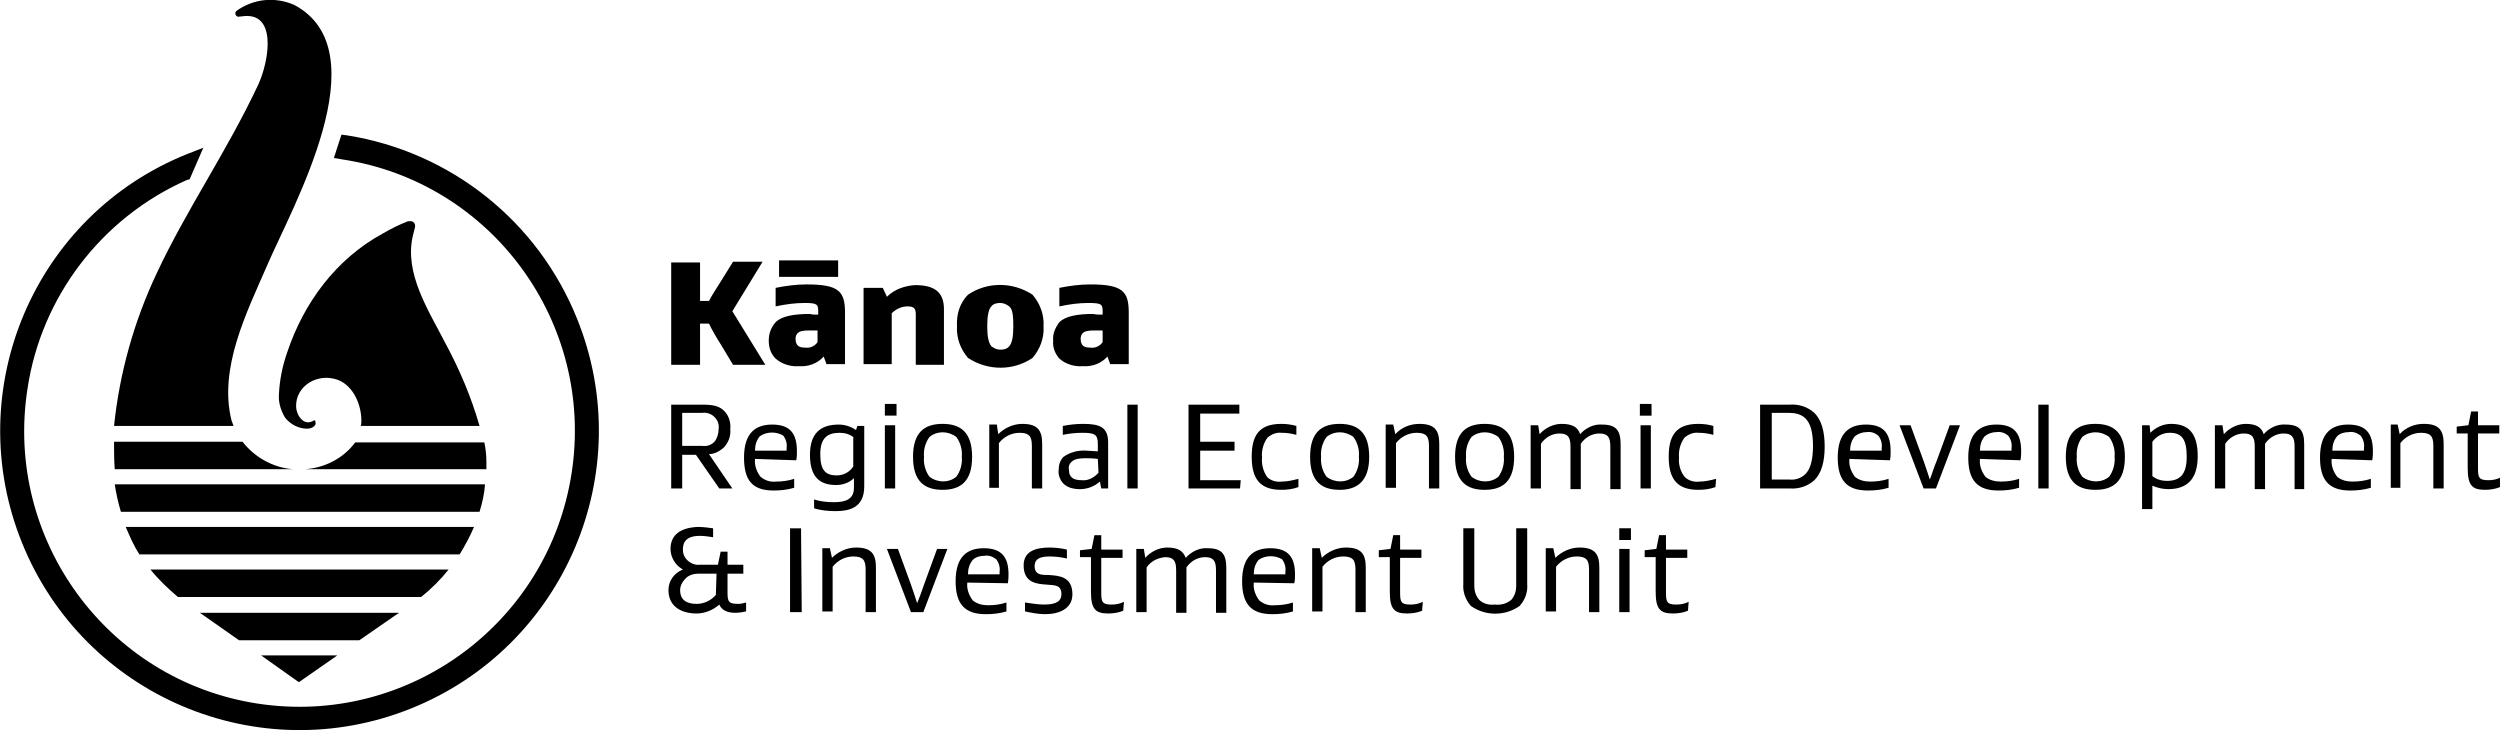 <svg xmlns="http://www.w3.org/2000/svg" viewBox="0 0 363.9 106.3"><path d="M50.5 19.7l-.8-.1-1.1 3.4 1.2.2C71.6 26.5 86.6 47 83.2 68.9c-3.4 21.9-23.9 36.9-45.8 33.5C15.6 99 .6 78.5 4 56.6c2-13.4 10.8-24.9 23.2-30.4l.4-.1 2-4.6-2.3.9C5 31.3-5.8 56.7 3.2 79s34.4 33.1 56.7 24.1S93 68.7 84 46.4c-5.7-14.2-18.4-24.3-33.5-26.7z"/><path d="M18.3 76.7H69c-.6 1.4-1.3 2.7-2.1 4H20.3c-.8-1.2-1.4-2.6-2-4zm17-12.4H16.6c0 1.3 0 2.7.1 4h26c-2.9-.2-5.6-1.7-7.4-4zm-9.4 22.6h35.4c1.5-1.2 2.8-2.5 4-4H21.9c1.2 1.5 2.6 2.8 4 4zm-8.3-12.4h52.2c.4-1.3.7-2.6.8-4H16.7c.2 1.3.5 2.7.9 4zm26.8-6.2h26.4v-1c0-1-.1-2-.3-2.9H51.7c-1.7 2.3-4.4 3.7-7.3 3.9zm-9.6 24.9h17.5l5.2-3.6.6-.4h-29l5.7 4zm8.7 6.1l5.6-3.9H38zm-9.8-38.1c-1.9-7.6 2.2-15.7 5.2-22.6C42.5 30.2 55.5 7.4 42.8.7c-2.8-1.2-5.9-.9-8.4.9-.2.2-.2.5 0 .7.1.1.3.2.5.1h.2c5.3-.9 4.1 6.4 2.5 9.9-4.6 9.8-10.4 18.1-14.8 27.5-3.3 7-5.4 14.5-6.2 22.2H34c-.1-.3-.2-.5-.3-.8zm31.1-11.3c-2.4-4.7-6-10.1-4.7-15.6l.3-1.2c.1-.4-.1-.8-.5-.9h-.5c-1.3.5-2.5 1.1-3.7 1.8-6.8 3.7-11.5 10.1-13.9 17.3-.7 2-1.1 4-1.2 6.1-.1 1.2.3 2.4.9 3.4.8 1 2 1.6 3.2 1.6.5 0 1-.2 1.2-.6.1-.1 0-.8-.2-.6-1.6 1-2.6-1-2.6-2-.1-3 3.1-5 6.1-3.9 2.3.9 3.4 3.7 3.4 5.9 0 .3 0 .6-.1.8h17.3c-1.2-4.2-2.9-8.2-5-12.1zm41.8-4.6l4.8 7.8h-4.7l-1.8-3c-.4-.6-1.4-2.3-1.7-3h-1.3v6h-4.2V38.2h4.2v5.6h1.3c.4-.8 1.4-2.3 1.7-2.8l1.8-2.9h4.3l-4.4 7.2zm12.5.5v-.4c0-1.1-.1-1.3-2-1.3-1.4 0-2.8.2-4.2.5v-2.7c1.5-.3 3-.5 4.5-.5 4.7 0 5.6 1 5.6 4.1V53h-2.7l-.4-1.1c-.9 1-2.2 1.5-3.6 1.4-1.2.1-2.5-.3-3.4-1.1-.7-.7-1-1.6-1-2.6s.3-1.9 1-2.7c.9-.9 2.7-1.2 5-1.2.3.1.7.1 1.2.1zm2.9-5.5h-8.6v-2.4h8.6v2.4zm-3 7.8h-1.2c-.9 0-1.4.1-1.7.4-.2.2-.3.5-.3.8 0 1.1.6 1.3 1.4 1.3.7.1 1.4-.2 1.8-.8v-1.7zm10.1-4.9c1.1-1.1 2.6-1.6 4.1-1.7 2.8 0 4.2 1 4.2 3.5v8.1h-4.1v-7.4c0-.9-.4-1.1-1.2-1.1-.9 0-1.7.4-2.3 1V53h-4.1V41.9h2.8l.6 1.3zm21.2 8.9c-2.8 1.9-6.5 1.9-9.4 0-1.1-1.3-1.7-2.9-1.6-4.6-.1-1.7.4-3.4 1.6-4.6 2.8-1.9 6.5-1.9 9.4 0 1.1 1.3 1.7 2.9 1.6 4.6.1 1.7-.5 3.3-1.6 4.6zm-3.4-7.5c-.4-.3-.8-.5-1.3-.5s-1 .1-1.3.5c-.4.4-.6 1.4-.6 2.9s.2 2.4.6 2.9c.4.3.8.5 1.3.5s1-.1 1.3-.5c.4-.4.6-1.4.6-2.9s-.1-2.5-.6-2.9zm13.6 1.2v-.4c0-1.1-.1-1.3-2.1-1.3-1.4 0-2.8.2-4.2.5v-2.7c1.5-.3 3-.5 4.5-.5 4.7 0 5.6 1 5.6 4.1V53h-2.7l-.4-1.1c-.9 1-2.2 1.5-3.6 1.4-1.2.1-2.5-.3-3.4-1.1-.6-.7-1-1.6-.9-2.6-.1-1 .3-1.9.9-2.7.9-.9 2.7-1.2 4.9-1.2.5.1.9.1 1.4.1zm0 2.3h-1.2c-.9 0-1.4.1-1.7.4-.2.2-.3.5-.3.8 0 1.1.6 1.3 1.4 1.3.7.1 1.4-.2 1.8-.8v-1.7zm-55.1 11.7c.7.7 1 1.7.9 2.7.1 1-.3 2-1 2.7-.6.5-1.3.9-2.1.9l3.4 5h-1.9l-3.4-4.9h-2v4.9h-1.6V58.9h4.5c1.6 0 2.5.2 3.2.9zm-6.1.4v4.7h2.9c.7.1 1.3-.1 1.8-.6.4-.5.6-1.2.6-1.8.1-.7-.1-1.3-.6-1.8s-1.2-.7-1.8-.6h-2.9zm10.6 6.6c-.1.9.2 1.8.8 2.6.6.5 1.4.8 2.2.7.9 0 1.8-.1 2.7-.4V71c-1 .3-2 .4-3 .4-3.1 0-4.3-1.5-4.3-4.8 0-3.6 1.7-4.8 4.1-4.8 2.6 0 3.6 1.3 3.6 3.9 0 .4 0 .8-.1 1.3l-6-.2zm.7-3.3c-.5.6-.7 1.3-.7 2.1h4.6v-.4c.1-.6-.1-1.3-.5-1.8-1-.6-2.4-.6-3.4.1zm15.2 7.3c0 3.2-2.3 3.6-4.2 3.6-1 0-2.1-.1-3.1-.4v-1.3c.9.3 1.9.4 2.9.4 1.8 0 2.9-.5 2.9-2.1v-1.4c-.7.7-1.7 1-2.6 1-2.5 0-3.8-1.3-3.8-4.4s1.5-4.4 4.2-4.4c.9 0 1.8.3 2.5.8l.2-.6h1v8.8zm-1.5-7.1c-.6-.5-1.3-.7-2.1-.7-1.7 0-2.8.7-2.8 3.1 0 2.4.8 3.1 2.4 3.1 1 0 1.9-.5 2.4-1.3v-4.2zm6.2-3.2h-1.7v-1.7h1.7v1.7zm-.2 10.6h-1.5v-9.2h1.5v9.2zm6.9.2c-2.6 0-4.3-1.2-4.3-4.8s1.7-4.8 4.3-4.8 4.3 1.2 4.3 4.8c0 3.6-1.7 4.8-4.3 4.8zm2-7.7c-1.2-.9-2.8-.9-3.9 0-.6.8-.9 1.9-.8 2.9-.1 1 .2 2.1.8 2.9 1.2.9 2.8.9 3.9 0 .6-.8.9-1.9.8-2.9.1-1-.2-2.1-.8-2.9zm6.1-.4c.9-.9 2.2-1.5 3.5-1.5 2.2 0 2.9.9 2.9 2.9v6.5h-1.5v-6.2c0-1.4-.4-1.9-1.8-1.9-1.2 0-2.3.6-3 1.5V71H144v-9.2h1.1l.2 1.4zm14.5 2.5v-1.1c0-1.4-.5-1.6-2.3-1.6-.9 0-1.9.1-2.8.3V62c1-.2 2-.3 3-.3 2.4 0 3.6.5 3.6 2.7v6.7h-1l-.2-1c-.8.7-1.8 1.1-2.9 1.1-.9 0-1.8-.2-2.4-.8-.5-.5-.8-1.3-.7-2 0-.7.2-1.4.7-1.9 1-.7 2.2-1 3.4-.9l1.6.1zm0 1.1c-.7-.1-1.4-.1-1.6-.1-1.5 0-1.9.2-2.3.6-.3.3-.4.7-.3 1.1 0 1.2.8 1.5 1.9 1.5.9.1 1.8-.4 2.4-1.1l-.1-2zm5.8 4.3h-1.5V58.9h1.5v12.2zm14.9 0H173V58.9h7.4v1.3h-5.7v4.1h5v1.3h-5v4.3h5.9l-.1 1.2zm8.5-.2c-.8.3-1.7.4-2.5.4-3 0-4.3-1.5-4.3-4.8 0-2.9.9-4.8 4.3-4.8.8 0 1.5.1 2.2.3v1.3c-.7-.2-1.4-.3-2.1-.3-.8-.1-1.5.2-2.1.7-.6.8-.9 1.9-.8 2.9-.1 1 .2 2.1.8 2.9.6.5 1.3.7 2.1.6.8 0 1.6-.2 2.4-.4v1.2zm6 .4c-2.6 0-4.3-1.2-4.3-4.8s1.7-4.8 4.3-4.8 4.3 1.2 4.3 4.8c0 3.6-1.8 4.8-4.3 4.8zm2-7.7c-1.2-.9-2.8-.9-3.9 0-.6.8-.9 1.9-.8 2.9-.1 1 .2 2.1.8 2.9 1.2.9 2.8.9 3.9 0 .6-.8.9-1.9.8-2.9.1-1-.2-2.1-.8-2.9zm6.1-.4c.9-1 2.2-1.5 3.5-1.5 2.2 0 2.9.9 2.9 2.9v6.5H208v-6.2c0-1.4-.4-1.9-1.8-1.9-1.2 0-2.3.6-3 1.5V71h-1.5v-9.2h1.1l.3 1.4zm13 8.1c-2.6 0-4.3-1.2-4.3-4.8s1.7-4.8 4.3-4.8 4.3 1.2 4.3 4.8c0 3.6-1.7 4.8-4.3 4.8zm2-7.7c-1.2-.9-2.8-.9-3.9 0-.6.8-.9 1.9-.8 2.9-.1 1 .2 2.1.8 2.9 1.2.9 2.8.9 3.9 0 .6-.8.9-1.9.8-2.9.1-1-.2-2.1-.8-2.9zm11.9-.4c.8-.9 2-1.5 3.2-1.4 2.1 0 2.7.9 2.7 2.9v6.5h-1.5V65c0-1.4-.4-1.9-1.6-1.9-1.1 0-2.1.6-2.7 1.5v6.6h-1.5V65c0-1.4-.4-1.9-1.6-1.9-1.1 0-2.1.6-2.7 1.5v6.5h-1.5v-9.2h1.1l.2 1.3c.8-.9 2-1.5 3.2-1.5 1.6 0 2.4.5 2.7 1.5zm10.4-2.7h-1.7v-1.7h1.7v1.7zm-.1 10.6h-1.5v-9.2h1.5v9.2zm9.4-.2c-.8.3-1.7.4-2.5.4-3 0-4.3-1.5-4.3-4.8 0-2.9.9-4.8 4.3-4.8.8 0 1.5.1 2.2.3v1.3c-.7-.2-1.4-.3-2.1-.3-.8-.1-1.5.2-2.1.7-.6.8-.9 1.9-.8 2.9-.1 1 .2 2.1.9 2.9.6.5 1.3.7 2.1.6.8 0 1.6-.2 2.4-.4l-.1 1.2zm14.4-1c-1 .9-2.3 1.3-3.6 1.2h-4.3V58.9h4.3c1.3-.1 2.6.3 3.6 1.2 1 1 1.5 2.6 1.5 4.9s-.5 3.9-1.5 4.9zm-1.3-9c-.6-.6-1.5-.8-2.3-.8h-2.6v9.7h2.6c.8.1 1.7-.2 2.3-.8.7-.7 1.1-2 1.1-4.1s-.4-3.3-1.1-4zm6.4 5.9c-.1.9.2 1.8.8 2.6.6.5 1.4.7 2.2.7.9 0 1.8-.1 2.7-.4V71c-1 .3-2 .4-3 .4-3.1 0-4.4-1.5-4.4-4.8 0-3.6 1.7-4.8 4.1-4.8 2.6 0 3.6 1.3 3.6 3.9 0 .4 0 .8-.1 1.3l-5.9-.2zm.8-3.3c-.5.6-.7 1.3-.7 2.1h4.6v-.4c.1-.6-.1-1.3-.5-1.8-.5-.4-1.1-.6-1.7-.5-.6 0-1.2.2-1.7.6zm11.9 3.6l1.9-5.2h1.5l-3.5 9.2H280l-3.5-9.2h1.6l1.9 5.2c.3.9.7 2 .9 2.7.3-.7.6-1.8 1-2.7zm6.3-.3c-.1.9.2 1.8.8 2.6.6.5 1.4.7 2.2.7.9 0 1.8-.1 2.7-.4V71c-1 .3-2 .4-3 .4-3.1 0-4.4-1.5-4.4-4.8 0-3.6 1.7-4.8 4.1-4.8 2.6 0 3.6 1.3 3.6 3.9 0 .2 0 .8-.1 1.3l-5.9-.2zm.7-3.3c-.5.6-.7 1.3-.7 2.1h4.6v-.4c.1-.6-.1-1.3-.5-1.8-.5-.4-1.1-.6-1.7-.5-.6 0-1.2.2-1.7.6zm9.3 7.6h-1.5V58.9h1.5v12.2zm6.8.2c-2.6 0-4.3-1.2-4.3-4.8s1.7-4.8 4.3-4.8 4.3 1.2 4.3 4.8c0 3.6-1.7 4.8-4.3 4.8zm2-7.7c-1.2-.9-2.8-.9-3.9 0-.6.8-.9 1.9-.8 2.9-.1 1 .2 2.1.8 2.9 1.2.9 2.8.9 3.9 0 .6-.8.9-1.9.8-2.9.1-1-.2-2.1-.8-2.9zm9-1.9c2.6 0 3.9 1.4 3.9 4.7s-1.5 4.8-4.3 4.8c-.8 0-1.6-.2-2.3-.5v3.4h-1.5V61.9h1.1l.1 1.1c.8-.8 1.9-1.3 3-1.3zm-2.7 7.6c.6.5 1.4.7 2.1.7 1.8 0 2.9-.8 2.9-3.5s-.8-3.5-2.5-3.5c-1 0-1.9.5-2.5 1.3v5zm16.2-6.1c.8-.9 2-1.5 3.2-1.4 2.1 0 2.7.9 2.7 2.9v6.5H334V65c0-1.4-.4-1.9-1.6-1.9-1.1 0-2.1.6-2.7 1.5v6.6h-1.5V65c0-1.4-.4-1.9-1.6-1.9-1.1 0-2.1.6-2.7 1.5v6.5h-1.5v-9.2h1.1l.2 1.3c.8-.9 2-1.5 3.2-1.5 1.5 0 2.3.5 2.6 1.5zm9.9 3.6c-.1.9.2 1.8.8 2.6.6.5 1.4.7 2.2.7.9 0 1.8-.1 2.7-.4V71c-1 .3-2 .4-3 .4-3.1 0-4.4-1.5-4.4-4.8 0-3.6 1.7-4.8 4.1-4.8 2.6 0 3.6 1.3 3.6 3.9 0 .2 0 .8-.1 1.3l-5.9-.2zm.8-3.3c-.5.6-.7 1.3-.7 2.1h4.6v-.4c.1-.6-.1-1.3-.5-1.8-.5-.4-1.1-.6-1.7-.5-.7 0-1.3.2-1.7.6zm9.1-.3c.9-1 2.2-1.5 3.5-1.5 2.2 0 2.9.9 2.9 2.9v6.5h-1.5v-6.2c0-1.4-.4-1.9-1.8-1.9-1.2 0-2.3.6-3 1.5V71H348v-9.2h1l.3 1.4zm14.6 7.7c-.7.3-1.5.4-2.2.4-1.9 0-2.5-.7-2.5-3.2v-5h-1.6v-1l1.7-.2.4-2h1v2h3.1v1.2h-3.1v5c0 1.4.1 1.8 1.5 1.8.6 0 1.2-.1 1.8-.4l-.1 1.4zM101.4 89.3c-2.2 0-4.1-1-4.1-3.4 0-1.3.8-2.5 2.1-3-1.1-.6-1.8-1.8-1.8-3 0-2 1.4-3.1 4-3.2.7 0 1.5.1 2.2.2v1.3c-.6-.1-1.3-.2-1.9-.2-2 0-2.5.9-2.5 2 0 .6.2 1.1.6 1.5.5.5 1.2.8 1.9.7h2.6l.4-1.9h1v1.9h2.3v1.3h-2.3v2.9c0 1.3.3 1.5 1.6 1.5.4 0 .7-.1 1.1-.2V89c-.5.1-1 .2-1.6.2-1.3 0-2-.5-2.3-1.2-.9.8-2.1 1.3-3.3 1.3zm2.9-5.8h-2.6c-.7 0-1.5.2-2 .8-.4.4-.7 1-.7 1.6 0 1.4.9 2 2.4 2 1.1 0 2.1-.5 2.8-1.3l.1-3.1zm12.4 5.6H115V76.9h1.6l.1 12.2zm4.4-7.9c.9-.9 2.2-1.5 3.5-1.5 2.2 0 2.9.9 2.9 2.9v6.5H126v-6.2c0-1.4-.4-1.9-1.8-1.9-1.2 0-2.3.6-3 1.5V89h-1.5v-9.2h1.1l.3 1.4zm13.4 3.9l1.9-5.2h1.5l-3.5 9.2h-1.8l-3.5-9.2h1.6l1.9 5.2c.3.9.7 2 .9 2.7.3-.7.7-1.8 1-2.7zm6.3-.3c-.1.9.2 1.8.8 2.6.6.5 1.4.7 2.2.7.9 0 1.8-.1 2.7-.4V89c-1 .3-2 .4-3 .4-3.1 0-4.4-1.5-4.4-4.8 0-3.6 1.7-4.8 4.1-4.8 2.6 0 3.6 1.3 3.6 3.8 0 .2 0 .8-.1 1.3l-5.9-.1zm.8-3.3c-.5.6-.7 1.3-.7 2.1h4.6v-.4c.1-.6-.1-1.3-.5-1.8-.5-.4-1.1-.6-1.7-.5-.7 0-1.3.2-1.7.6zm12.9 5c0-1.4-1-1.3-2.1-1.4-1.4-.1-3.4-.2-3.4-2.8 0-2.1 1.8-2.6 3.8-2.6.8 0 1.7.1 2.5.3v1.3c-.8-.2-1.7-.3-2.5-.3-1.5 0-2.2.4-2.2 1.4 0 1.3 1 1.3 2.1 1.3 1.4.1 3.4.2 3.4 2.8 0 2.1-1.9 2.9-4 2.9-1 0-1.9-.2-2.9-.4v-1.3c.8.1 1.8.3 2.8.3 1.9 0 2.5-.6 2.5-1.5zm9 2.4c-.7.3-1.5.4-2.2.4-1.9 0-2.5-.7-2.5-3.2v-5h-1.6v-1l1.7-.2.4-2h1V80h3.1v1.2h-3.1v5c0 1.4.1 1.8 1.5 1.8.6 0 1.2-.1 1.8-.4l-.1 1.3zm9.1-7.7c.8-.9 2-1.5 3.2-1.4 2.1 0 2.7.9 2.7 2.9v6.5H177V83c0-1.4-.4-1.9-1.6-1.9-1.1 0-2.1.6-2.7 1.5v6.6h-1.5V83c0-1.4-.4-1.9-1.6-1.9-1.1.1-2.1.6-2.7 1.5v6.5h-1.5v-9.2h1.1l.2 1.3c.8-.9 2-1.5 3.2-1.5 1.6 0 2.3.5 2.7 1.5zm9.9 3.6c-.1.9.2 1.8.8 2.6.6.5 1.4.8 2.2.7.9 0 1.8-.1 2.7-.4V89c-1 .3-2 .4-3 .4-3.1 0-4.4-1.5-4.4-4.8 0-3.6 1.7-4.8 4.1-4.8 2.6 0 3.6 1.3 3.6 3.8 0 .4 0 .8-.1 1.3l-5.9-.1zm.7-3.3c-.5.6-.7 1.3-.7 2.1h4.6v-.4c.1-.6-.1-1.3-.5-1.8-1-.6-2.4-.6-3.4.1zm9.2-.3c.9-.9 2.2-1.5 3.5-1.5 2.2 0 2.9.9 2.9 2.9v6.5h-1.5v-6.2c0-1.4-.4-1.9-1.8-1.9-1.2 0-2.3.6-3 1.5V89H191v-9.2h1.1l.3 1.4zm14.6 7.7c-.7.3-1.5.4-2.2.4-1.9 0-2.5-.7-2.5-3.2v-5h-1.6v-1l1.7-.2.4-2h1V80h3.1v1.2h-3.1v5c0 1.4.1 1.8 1.5 1.8.6 0 1.2-.1 1.8-.4l-.1 1.3zm7.1-.7c-.8-.9-1.2-2.1-1.1-3.2v-8.1h1.6v8.4c0 .7.2 1.4.7 2 .6.6 1.5.8 2.3.7.8.1 1.7-.1 2.4-.7.5-.6.7-1.3.7-2v-8.4h1.6V85c.1 1.2-.3 2.3-1.1 3.2-2.1 1.5-5 1.5-7.1 0zm12.3-7c.9-.9 2.2-1.5 3.5-1.5 2.2 0 2.9.9 2.9 2.9v6.5h-1.5v-6.2c0-1.4-.4-1.9-1.8-1.9-1.2 0-2.3.6-3 1.5V89H225v-9.2h1.1l.3 1.4zm11-2.6h-1.7v-1.7h1.7v1.7zm-.2 10.5h-1.5v-9.2h1.5v9.2zm8.5-.2c-.7.3-1.5.4-2.2.4-1.9 0-2.5-.7-2.5-3.2v-5h-1.6v-1l1.7-.2.4-2h1V80h3.1v1.2h-3.1v5c0 1.4.1 1.8 1.5 1.8.6 0 1.2-.1 1.8-.4l-.1 1.3z"/></svg>